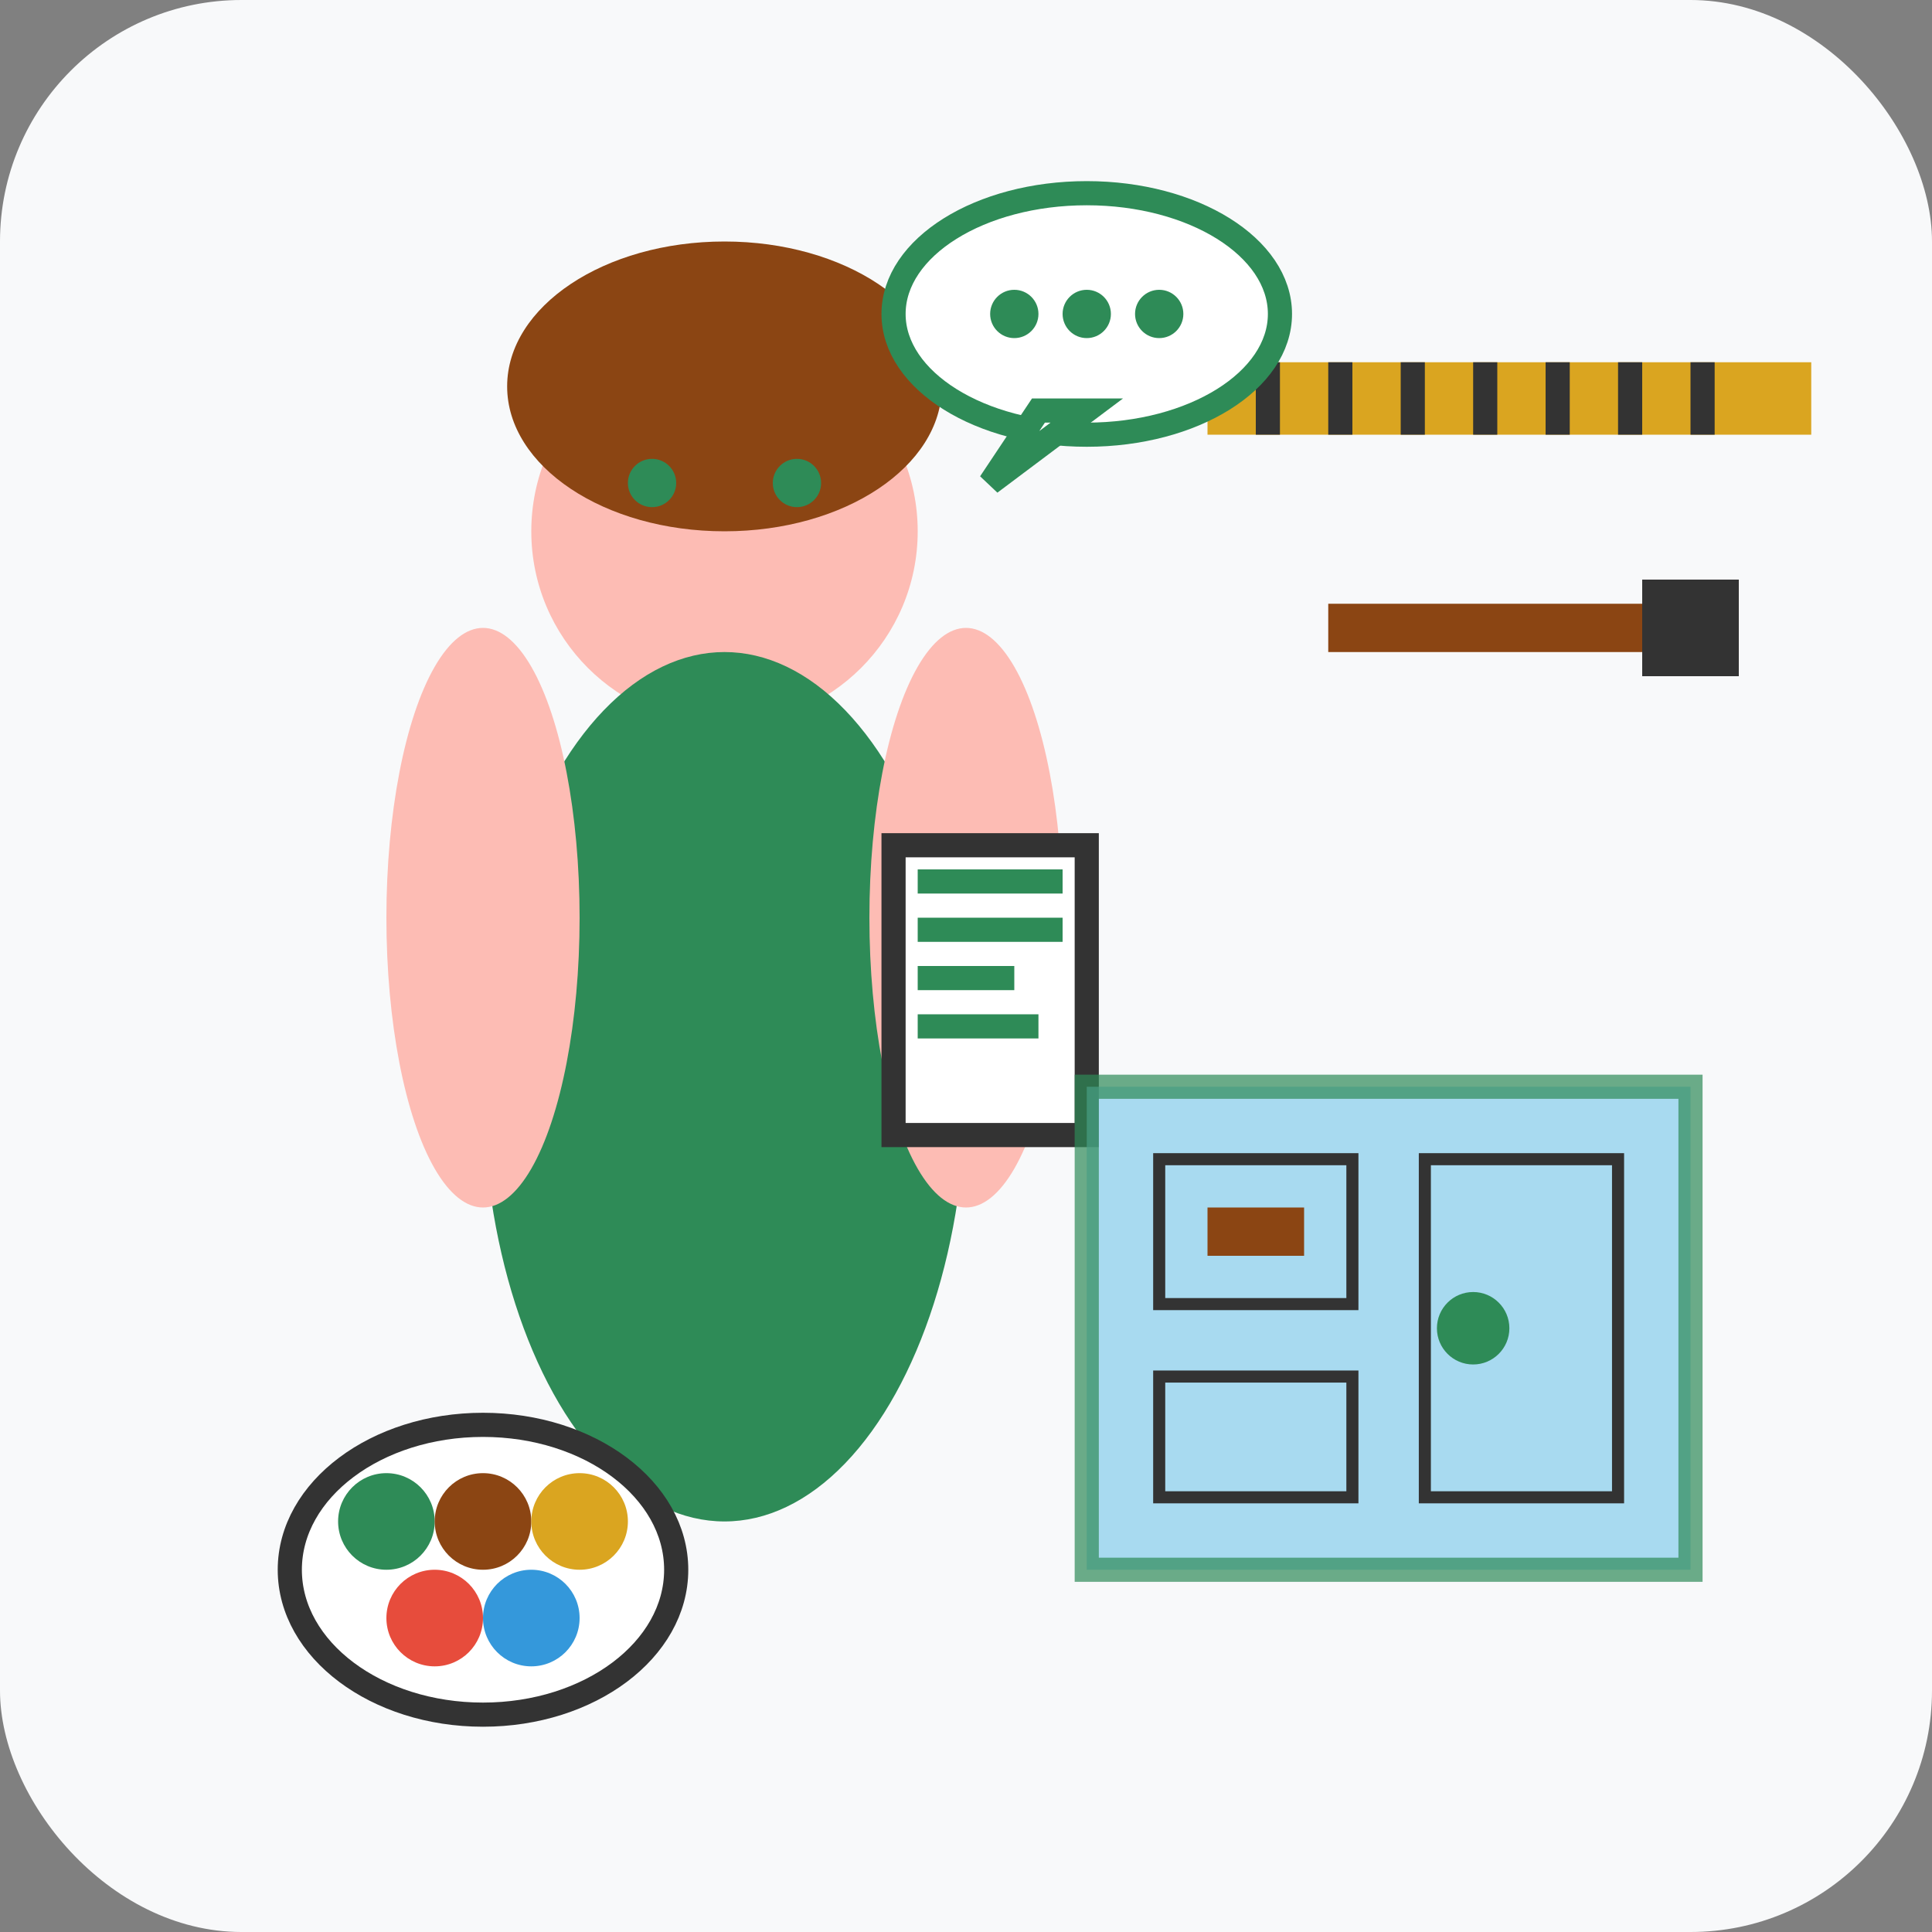 <svg width="80" height="80" viewBox="0 0 80 80" fill="none" xmlns="http://www.w3.org/2000/svg">
  <rect x="0" y="0" width="80" height="80" fill="#808080" stroke="none"/>
  <!-- Background -->
  <rect width="80" height="80" fill="#f8f9fa" rx="10"/>
  
  <!-- Person (consultant) -->
  <g transform="translate(15, 10)">
    <!-- Head -->
    <circle cx="15" cy="12" r="8" fill="#fdbcb4"/>
    
    <!-- Hair -->
    <ellipse cx="15" cy="6" rx="9" ry="6" fill="#8B4513"/>
    
    <!-- Eyes -->
    <circle cx="12" cy="10" r="1" fill="#2E8B57"/>
    <circle cx="18" cy="10" r="1" fill="#2E8B57"/>
    
    <!-- Body -->
    <ellipse cx="15" cy="35" rx="10" ry="18" fill="#2E8B57"/>
    
    <!-- Arms -->
    <ellipse cx="5" cy="28" rx="4" ry="12" fill="#fdbcb4"/>
    <ellipse cx="25" cy="28" rx="4" ry="12" fill="#fdbcb4"/>
    
    <!-- Clipboard -->
    <rect x="22" y="25" width="8" height="12" fill="#fff" stroke="#333" stroke-width="1"/>
    <rect x="23" y="26" width="6" height="1" fill="#2E8B57"/>
    <rect x="23" y="28" width="6" height="1" fill="#2E8B57"/>
    <rect x="23" y="30" width="4" height="1" fill="#2E8B57"/>
    <rect x="23" y="32" width="5" height="1" fill="#2E8B57"/>
  </g>
  
  <!-- Measurement tools -->
  <!-- Ruler -->
  <rect x="50" y="15" width="25" height="3" fill="#DAA520"/>
  <rect x="52" y="15" width="1" height="3" fill="#333"/>
  <rect x="55" y="15" width="1" height="3" fill="#333"/>
  <rect x="58" y="15" width="1" height="3" fill="#333"/>
  <rect x="61" y="15" width="1" height="3" fill="#333"/>
  <rect x="64" y="15" width="1" height="3" fill="#333"/>
  <rect x="67" y="15" width="1" height="3" fill="#333"/>
  <rect x="70" y="15" width="1" height="3" fill="#333"/>
  
  <!-- Pen -->
  <rect x="55" y="25" width="15" height="2" fill="#8B4513"/>
  <rect x="68" y="24" width="4" height="4" fill="#333"/>
  
  <!-- Color palette -->
  <g transform="translate(10, 55)">
    <ellipse cx="10" cy="10" rx="8" ry="6" fill="#fff" stroke="#333" stroke-width="1"/>
    <circle cx="6" cy="8" r="2" fill="#2E8B57"/>
    <circle cx="10" cy="8" r="2" fill="#8B4513"/>
    <circle cx="14" cy="8" r="2" fill="#DAA520"/>
    <circle cx="8" cy="12" r="2" fill="#e74c3c"/>
    <circle cx="12" cy="12" r="2" fill="#3498db"/>
  </g>
  
  <!-- Blueprint/plan -->
  <g transform="translate(45, 45)">
    <rect x="0" y="0" width="25" height="20" fill="#87CEEB" opacity="0.7" stroke="#2E8B57" stroke-width="1"/>
    <!-- Room layout -->
    <rect x="3" y="3" width="8" height="6" fill="none" stroke="#333" stroke-width="0.5"/>
    <rect x="3" y="12" width="8" height="5" fill="none" stroke="#333" stroke-width="0.5"/>
    <rect x="14" y="3" width="8" height="14" fill="none" stroke="#333" stroke-width="0.5"/>
    <!-- Furniture symbols -->
    <rect x="5" y="5" width="4" height="2" fill="#8B4513"/>
    <circle cx="16" cy="10" r="1.5" fill="#2E8B57"/>
  </g>
  
  <!-- Consultation speech bubble -->
  <g transform="translate(35, 5)">
    <ellipse cx="10" cy="8" rx="8" ry="5" fill="#fff" stroke="#2E8B57" stroke-width="1"/>
    <polygon points="8,12 6,15 10,12" fill="#fff" stroke="#2E8B57" stroke-width="1"/>
    <circle cx="7" cy="8" r="1" fill="#2E8B57"/>
    <circle cx="10" cy="8" r="1" fill="#2E8B57"/>
    <circle cx="13" cy="8" r="1" fill="#2E8B57"/>
  </g>
</svg>
